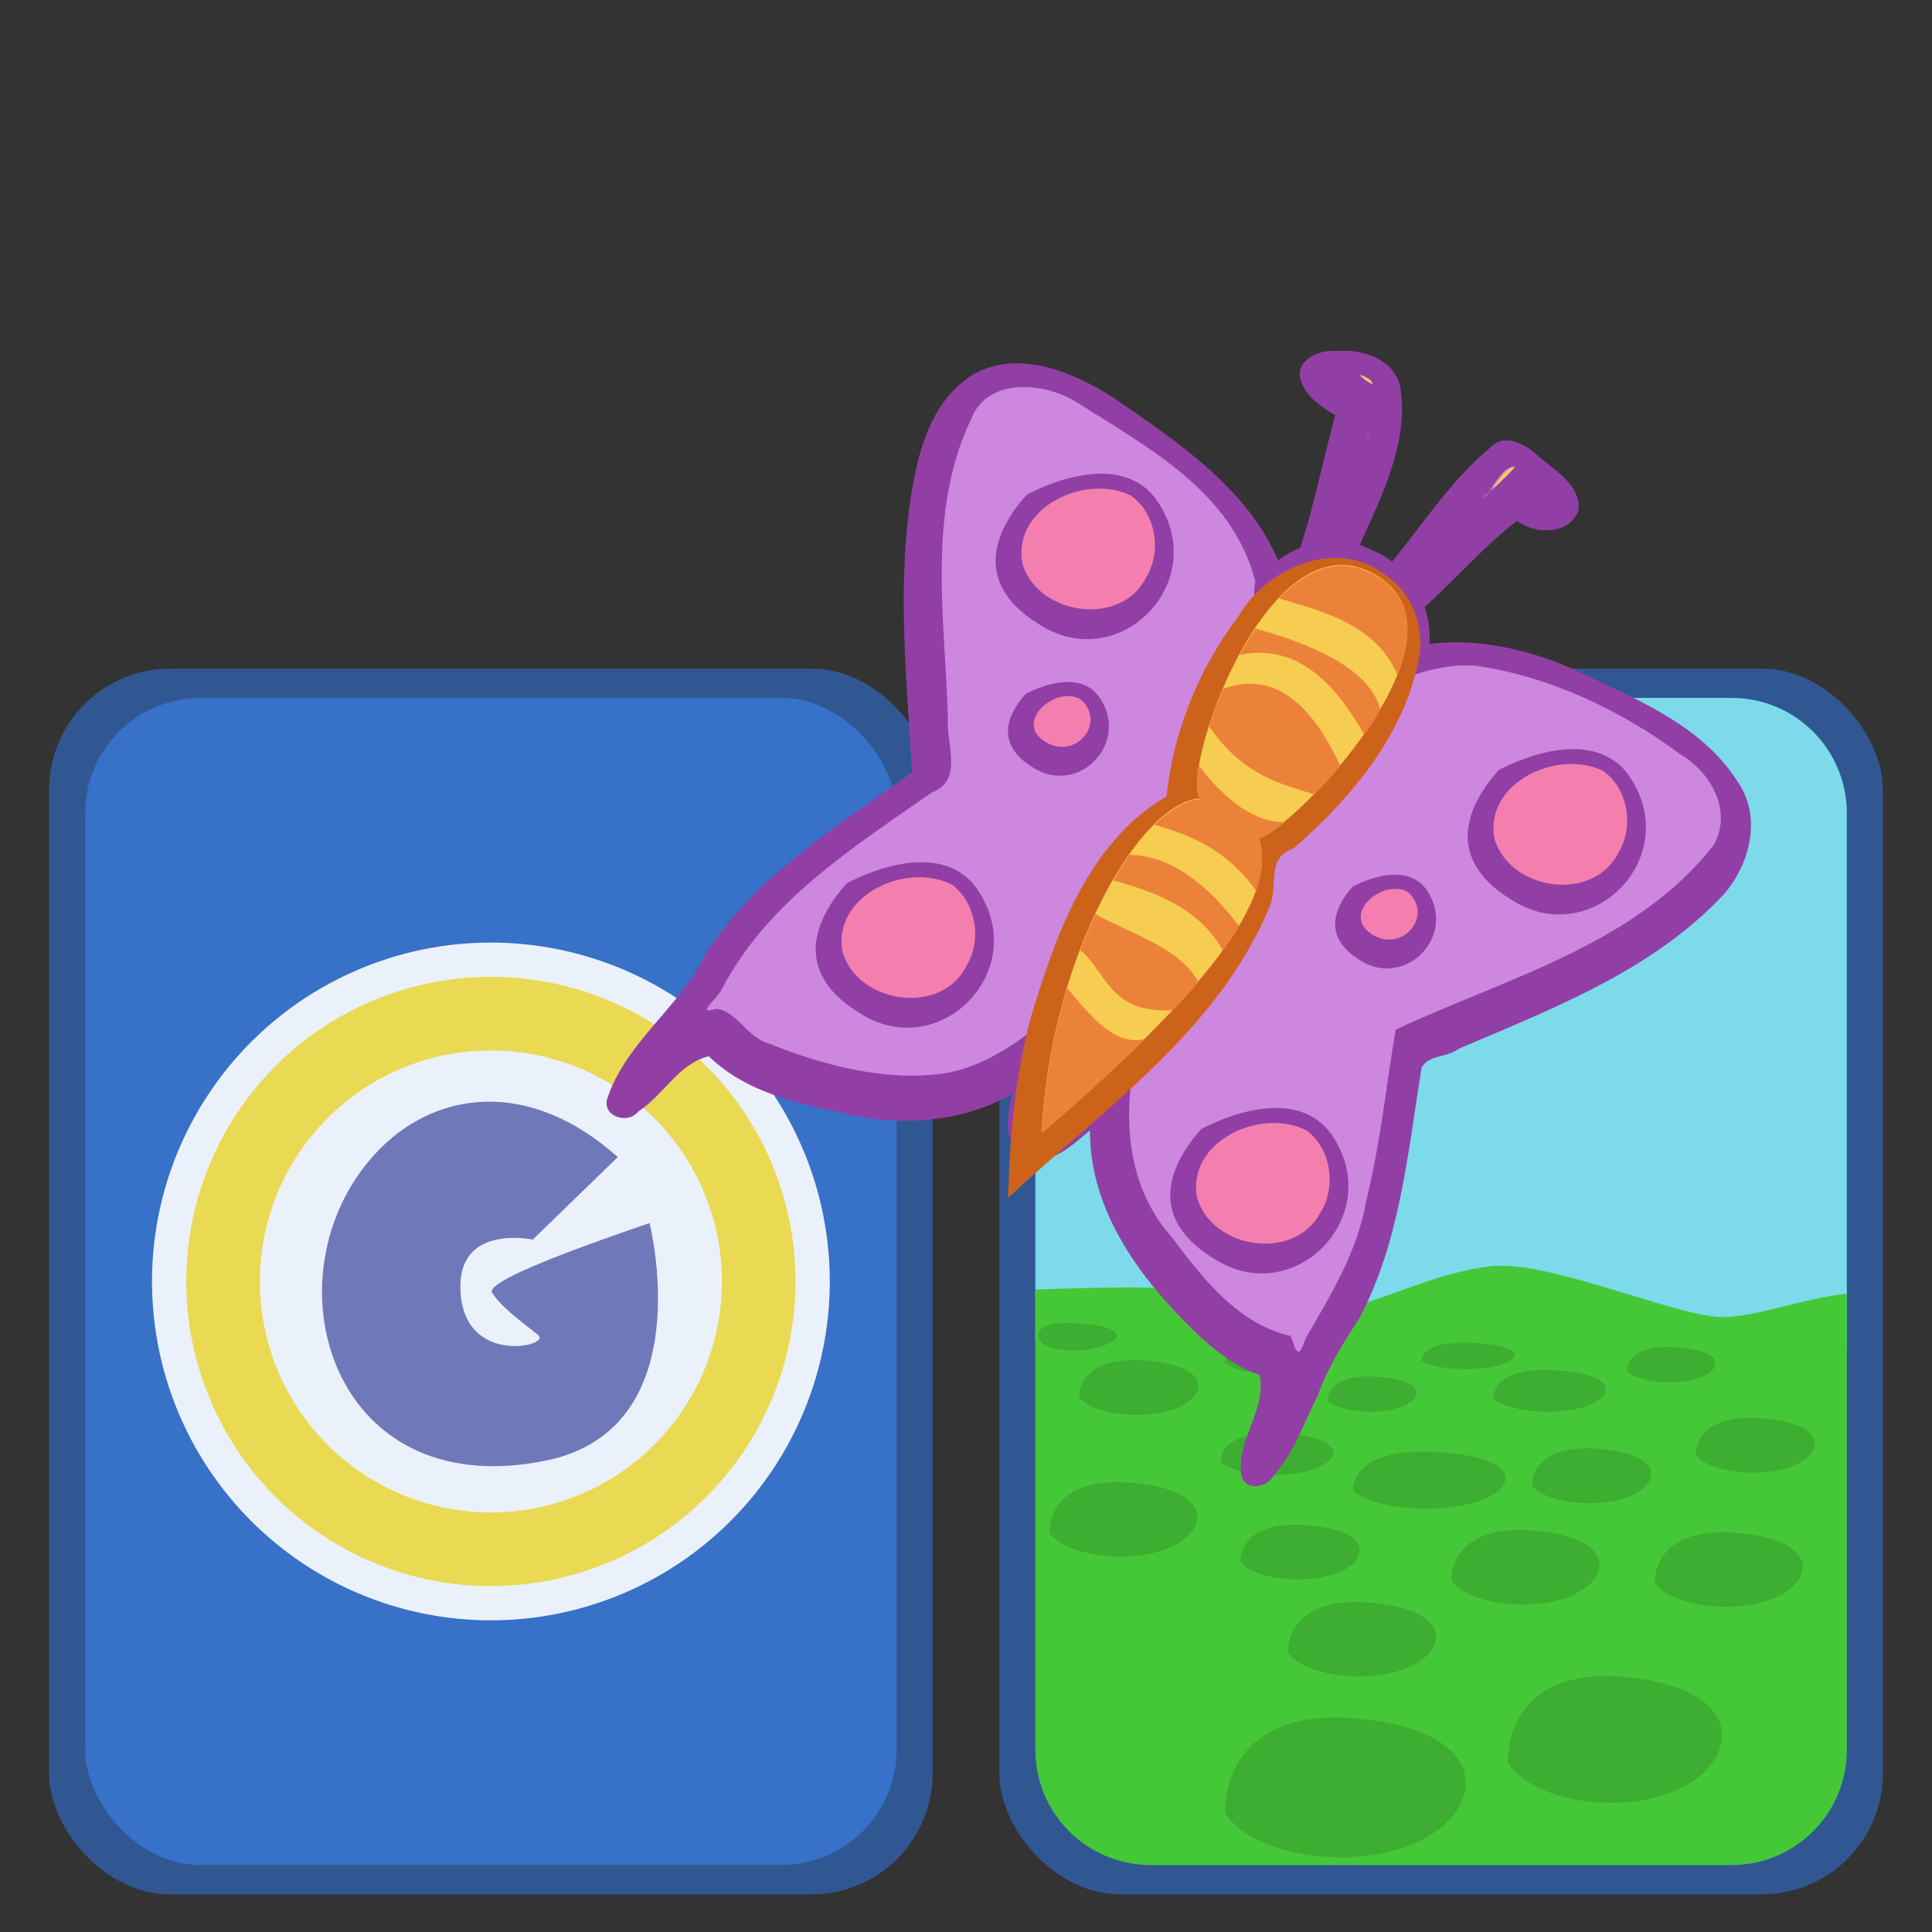 <?xml version="1.0" encoding="UTF-8" standalone="no"?>
<!-- Created with Inkscape (http://www.inkscape.org/) -->

<svg
   xmlns:dc="http://purl.org/dc/elements/1.1/"
   xmlns:cc="http://creativecommons.org/ns#"
   xmlns:rdf="http://www.w3.org/1999/02/22-rdf-syntax-ns#"
   xmlns:svg="http://www.w3.org/2000/svg"
   xmlns="http://www.w3.org/2000/svg"
   xmlns:sodipodi="http://sodipodi.sourceforge.net/DTD/sodipodi-0.dtd"
   xmlns:inkscape="http://www.inkscape.org/namespaces/inkscape"
   width="100"
   height="100"
   id="svg1949"
   sodipodi:version="0.32"
   inkscape:version="0.91 r13725"
   version="1.0"
   sodipodi:docname="memory-enumerate.svg"
   inkscape:output_extension="org.inkscape.output.svg.inkscape">
  <rect width="100%" height="100%" fill="#333333" stroke="none"/>
  <defs
     id="defs1951" />
  <sodipodi:namedview
     id="base"
     pagecolor="#ffffff"
     bordercolor="#666666"
     borderopacity="1.0"
     inkscape:pageopacity="0.0"
     inkscape:pageshadow="2"
     inkscape:zoom="3.0297884"
     inkscape:cx="49.447829"
     inkscape:cy="89.185415"
     inkscape:document-units="px"
     inkscape:current-layer="layer1"
     width="100px"
     height="100px"
     inkscape:window-width="1880"
     inkscape:window-height="1060"
     inkscape:window-x="-3"
     inkscape:window-y="-3"
     showgrid="false"
     inkscape:window-maximized="1" />
  <g
     inkscape:label="Calque 1"
     inkscape:groupmode="layer"
     id="layer1">
    <rect
       style="color:#000000;clip-rule:nonzero;display:inline;overflow:visible;visibility:visible;opacity:1;isolation:auto;mix-blend-mode:normal;color-interpolation:sRGB;color-interpolation-filters:linearRGB;solid-color:#000000;solid-opacity:1;fill:#315793;fill-opacity:1;fill-rule:nonzero;stroke:none;stroke-width:1.187;stroke-linecap:butt;stroke-linejoin:miter;stroke-miterlimit:4;stroke-dasharray:none;stroke-dashoffset:0;stroke-opacity:1;marker:none;color-rendering:auto;image-rendering:auto;shape-rendering:auto;text-rendering:auto;enable-background:accumulate"
       id="rect4232-3-6"
       width="45.734"
       height="63.445"
       x="51.725"
       y="34.606"
       ry="6.273" />
    <rect
       style="color:#000000;clip-rule:nonzero;display:inline;overflow:visible;visibility:visible;opacity:1;isolation:auto;mix-blend-mode:normal;color-interpolation:sRGB;color-interpolation-filters:linearRGB;solid-color:#000000;solid-opacity:1;fill:#3771c8;fill-opacity:1;fill-rule:nonzero;stroke:none;stroke-width:1.187;stroke-linecap:butt;stroke-linejoin:miter;stroke-miterlimit:4;stroke-dasharray:none;stroke-dashoffset:0;stroke-opacity:1;marker:none;color-rendering:auto;image-rendering:auto;shape-rendering:auto;text-rendering:auto;enable-background:accumulate"
       id="rect4232-7"
       width="42"
       height="60.411"
       x="53.592"
       y="36.123"
       ry="5.973" />
    <rect
       style="color:#000000;clip-rule:nonzero;display:inline;overflow:visible;visibility:visible;opacity:1;isolation:auto;mix-blend-mode:normal;color-interpolation:sRGB;color-interpolation-filters:linearRGB;solid-color:#000000;solid-opacity:1;fill:#315793;fill-opacity:1;fill-rule:nonzero;stroke:none;stroke-width:1.187;stroke-linecap:butt;stroke-linejoin:miter;stroke-miterlimit:4;stroke-dasharray:none;stroke-dashoffset:0;stroke-opacity:1;marker:none;color-rendering:auto;image-rendering:auto;shape-rendering:auto;text-rendering:auto;enable-background:accumulate"
       id="rect4232-3"
       width="45.734"
       height="63.445"
       x="2.541"
       y="34.606"
       ry="6.273" />
    <path
       style="fill:#7cdaea;fill-opacity:1;fill-rule:evenodd;stroke:none;stroke-width:1px;stroke-linecap:butt;stroke-linejoin:miter;stroke-opacity:1"
       d="m 59.566,36.123 c -3.309,0 -5.975,2.664 -5.975,5.973 l 0,27.305 42,0.447 0,-27.752 c 0,-3.309 -2.664,-5.973 -5.973,-5.973 l -30.053,0 z"
       id="path3426"
       inkscape:connector-curvature="0" />
    <path
       style="fill:#45c837;fill-opacity:1;fill-rule:evenodd;stroke:none;stroke-width:1px;stroke-linecap:butt;stroke-linejoin:miter;stroke-opacity:1"
       d="m 77.755,65.516 c -0.217,-0.003 -0.422,0.005 -0.613,0.027 -3.061,0.35 -5.823,1.984 -8.459,2.377 -2.636,0.393 -3.585,-0.951 -6.852,-1.182 -2.573,-0.181 -6.404,-0.059 -8.24,0.008 l 0,23.814 c 0,3.309 2.665,5.973 5.975,5.973 l 30.053,0 c 3.309,0 5.973,-2.664 5.973,-5.973 l 0,-23.594 c -2.217,0.219 -4.456,1.154 -6.383,1.209 -2.263,0.012 -8.198,-2.62 -11.453,-2.66 z"
       id="path3442"
       inkscape:connector-curvature="0" />
    <path
       style="fill:#3dae31;fill-opacity:1;fill-rule:evenodd;stroke:none;stroke-width:1px;stroke-linecap:butt;stroke-linejoin:miter;stroke-opacity:1"
       d="m 53.92,69.511 c 0,0 -0.946,-1.133 1.704,-1.023 2.332,0.096 2.572,0.691 1.743,1.061 -1.122,0.501 -2.837,0.456 -3.447,-0.038 z"
       id="path2808"
       sodipodi:nodetypes="cssc"
       inkscape:connector-curvature="0" />
    <path
       style="fill:#3dae31;fill-opacity:1;fill-rule:evenodd;stroke:none;stroke-width:1px;stroke-linecap:butt;stroke-linejoin:miter;stroke-opacity:1"
       d="m 63.408,93.836 c 0,0 -0.325,-5.468 6.694,-4.897 6.175,0.502 6.811,3.607 4.616,5.541 -2.97,2.618 -9.695,1.933 -11.31,-0.644 z"
       id="path2790"
       sodipodi:nodetypes="cssc"
       inkscape:connector-curvature="0" />
    <path
       style="fill:#3dae31;fill-opacity:1;fill-rule:evenodd;stroke:none;stroke-width:1px;stroke-linecap:butt;stroke-linejoin:miter;stroke-opacity:1"
       d="m 55.86,72.335 c 0,0 -0.161,-2.146 3.316,-1.922 3.059,0.197 3.374,1.415 2.287,2.174 -1.471,1.027 -4.803,0.759 -5.603,-0.253 z"
       id="path2766"
       sodipodi:nodetypes="cssc"
       inkscape:connector-curvature="0" />
    <path
       style="fill:#3dae31;fill-opacity:1;fill-rule:evenodd;stroke:none;stroke-width:1px;stroke-linecap:butt;stroke-linejoin:miter;stroke-opacity:1"
       d="m 63.178,75.652 c 0,0 -0.152,-1.634 3.132,-1.464 2.889,0.15 3.187,1.078 2.16,1.657 -1.39,0.783 -4.536,0.578 -5.292,-0.193 z"
       id="path2768"
       sodipodi:nodetypes="cssc"
       inkscape:connector-curvature="0" />
    <path
       style="fill:#3dae31;fill-opacity:1;fill-rule:evenodd;stroke:none;stroke-width:1px;stroke-linecap:butt;stroke-linejoin:miter;stroke-opacity:1"
       d="m 79.301,76.904 c 0,0 -0.161,-2.146 3.316,-1.922 3.059,0.197 3.374,1.415 2.287,2.174 -1.471,1.027 -4.803,0.759 -5.603,-0.253 z"
       id="path2770"
       sodipodi:nodetypes="cssc"
       inkscape:connector-curvature="0" />
    <path
       style="fill:#3dae31;fill-opacity:1;fill-rule:evenodd;stroke:none;stroke-width:1px;stroke-linecap:butt;stroke-linejoin:miter;stroke-opacity:1"
       d="m 64.207,80.852 c 0,0 -0.161,-2.146 3.316,-1.922 3.059,0.197 3.374,1.415 2.287,2.174 -1.471,1.027 -4.803,0.759 -5.603,-0.253 z"
       id="path2772"
       sodipodi:nodetypes="cssc"
       inkscape:connector-curvature="0" />
    <path
       style="fill:#3dae31;fill-opacity:1;fill-rule:evenodd;stroke:none;stroke-width:1px;stroke-linecap:butt;stroke-linejoin:miter;stroke-opacity:1"
       d="m 87.763,75.324 c 0,0 -0.161,-2.146 3.316,-1.922 3.059,0.197 3.374,1.415 2.287,2.174 -1.471,1.027 -4.803,0.759 -5.603,-0.253 z"
       id="path2774"
       sodipodi:nodetypes="cssc"
       inkscape:connector-curvature="0" />
    <path
       style="fill:#3dae31;fill-opacity:1;fill-rule:evenodd;stroke:none;stroke-width:1px;stroke-linecap:butt;stroke-linejoin:miter;stroke-opacity:1"
       d="m 54.317,79.345 c 0,0 -0.2,-2.912 4.114,-2.608 3.796,0.267 4.187,1.921 2.838,2.951 -1.826,1.395 -5.959,1.03 -6.952,-0.343 z"
       id="path2780"
       sodipodi:nodetypes="cssc"
       inkscape:connector-curvature="0" />
    <path
       style="fill:#3dae31;fill-opacity:1;fill-rule:evenodd;stroke:none;stroke-width:1px;stroke-linecap:butt;stroke-linejoin:miter;stroke-opacity:1"
       d="m 85.648,81.939 c 0,0 -0.2,-2.912 4.114,-2.608 3.796,0.267 4.187,1.921 2.838,2.951 -1.826,1.395 -5.959,1.03 -6.952,-0.343 z"
       id="path2782"
       sodipodi:nodetypes="cssc"
       inkscape:connector-curvature="0" />
    <path
       style="fill:#3dae31;fill-opacity:1;fill-rule:evenodd;stroke:none;stroke-width:1px;stroke-linecap:butt;stroke-linejoin:miter;stroke-opacity:1"
       d="m 66.666,85.549 c 0,0 -0.2,-2.912 4.114,-2.608 3.796,0.267 4.187,1.921 2.838,2.951 -1.826,1.395 -5.959,1.03 -6.952,-0.343 z"
       id="path2784"
       sodipodi:nodetypes="cssc"
       inkscape:connector-curvature="0" />
    <path
       style="fill:#3dae31;fill-opacity:1;fill-rule:evenodd;stroke:none;stroke-width:1px;stroke-linecap:butt;stroke-linejoin:miter;stroke-opacity:1"
       d="m 75.128,81.826 c 0,0 -0.2,-2.912 4.114,-2.608 3.796,0.267 4.187,1.921 2.838,2.951 -1.826,1.395 -5.959,1.03 -6.952,-0.343 z"
       id="path2786"
       sodipodi:nodetypes="cssc"
       inkscape:connector-curvature="0" />
    <path
       style="fill:#3dae31;fill-opacity:1;fill-rule:evenodd;stroke:none;stroke-width:1px;stroke-linecap:butt;stroke-linejoin:miter;stroke-opacity:1"
       d="m 78.044,91.231 c 0,0 -0.289,-4.956 5.957,-4.439 5.496,0.455 6.061,3.27 4.108,5.023 -2.643,2.374 -8.627,1.752 -10.065,-0.584 z"
       id="path2792"
       sodipodi:nodetypes="cssc"
       inkscape:connector-curvature="0" />
    <path
       style="fill:#3dae31;fill-opacity:1;fill-rule:evenodd;stroke:none;stroke-width:1px;stroke-linecap:butt;stroke-linejoin:miter;stroke-opacity:1"
       d="m 70.039,77.15 c 0,0 -0.206,-2.231 4.237,-1.998 3.909,0.205 4.311,1.472 2.922,2.261 -1.88,1.068 -6.137,0.789 -7.16,-0.263 z"
       id="path2794"
       sodipodi:nodetypes="cssc"
       inkscape:connector-curvature="0" />
    <path
       style="fill:#3dae31;fill-opacity:1;fill-rule:evenodd;stroke:none;stroke-width:1px;stroke-linecap:butt;stroke-linejoin:miter;stroke-opacity:1"
       d="m 77.3,72.381 c 0,0 -0.152,-1.634 3.132,-1.464 2.889,0.15 3.187,1.078 2.16,1.657 -1.39,0.783 -4.536,0.578 -5.292,-0.193 z"
       id="path2798"
       sodipodi:nodetypes="cssc"
       inkscape:connector-curvature="0" />
    <path
       style="fill:#3dae31;fill-opacity:1;fill-rule:evenodd;stroke:none;stroke-width:1px;stroke-linecap:butt;stroke-linejoin:miter;stroke-opacity:1"
       d="m 68.724,72.488 c 0,0 -0.119,-1.379 2.456,-1.235 2.266,0.127 2.499,0.91 1.694,1.398 -1.09,0.66 -3.557,0.488 -4.15,-0.163 z"
       id="path2800"
       sodipodi:nodetypes="cssc"
       inkscape:connector-curvature="0" />
    <path
       style="fill:#3dae31;fill-opacity:1;fill-rule:evenodd;stroke:none;stroke-width:1px;stroke-linecap:butt;stroke-linejoin:miter;stroke-opacity:1"
       d="m 73.584,70.432 c 0,0 -0.125,-1.038 2.579,-0.93 2.379,0.095 2.624,0.685 1.779,1.052 -1.144,0.497 -3.735,0.367 -4.358,-0.122 z"
       id="path2802"
       sodipodi:nodetypes="cssc"
       inkscape:connector-curvature="0" />
    <path
       style="fill:#3dae31;fill-opacity:1;fill-rule:evenodd;stroke:none;stroke-width:1px;stroke-linecap:butt;stroke-linejoin:miter;stroke-opacity:1"
       d="m 63.407,70.514 c 0,0 -0.119,-1.379 2.456,-1.235 2.266,0.127 2.499,0.91 1.694,1.398 -1.09,0.66 -3.557,0.488 -4.15,-0.163 z"
       id="path2804"
       sodipodi:nodetypes="cssc"
       inkscape:connector-curvature="0" />
    <path
       style="fill:#3dae31;fill-opacity:1;fill-rule:evenodd;stroke:none;stroke-width:1px;stroke-linecap:butt;stroke-linejoin:miter;stroke-opacity:1"
       d="m 84.218,70.966 c 0,0 -0.119,-1.379 2.456,-1.235 2.266,0.127 2.499,0.91 1.694,1.398 -1.09,0.66 -3.557,0.488 -4.15,-0.163 z"
       id="path2806"
       sodipodi:nodetypes="cssc"
       inkscape:connector-curvature="0" />
    <rect
       style="color:#000000;clip-rule:nonzero;display:inline;overflow:visible;visibility:visible;opacity:1;isolation:auto;mix-blend-mode:normal;color-interpolation:sRGB;color-interpolation-filters:linearRGB;solid-color:#000000;solid-opacity:1;fill:#3771c8;fill-opacity:1;fill-rule:nonzero;stroke:none;stroke-width:1.187;stroke-linecap:butt;stroke-linejoin:miter;stroke-miterlimit:4;stroke-dasharray:none;stroke-dashoffset:0;stroke-opacity:1;marker:none;color-rendering:auto;image-rendering:auto;shape-rendering:auto;text-rendering:auto;enable-background:accumulate"
       id="rect4232"
       width="42"
       height="60.411"
       x="4.408"
       y="36.123"
       ry="5.973" />
    <path
       style="color:#000000;clip-rule:nonzero;display:inline;overflow:visible;visibility:visible;opacity:1;isolation:auto;mix-blend-mode:normal;color-interpolation:sRGB;color-interpolation-filters:linearRGB;solid-color:#000000;solid-opacity:1;fill:#ebf1fa;fill-opacity:1;fill-rule:nonzero;stroke:none;stroke-width:1.187;stroke-linecap:butt;stroke-linejoin:miter;stroke-miterlimit:4;stroke-dasharray:none;stroke-dashoffset:0;stroke-opacity:1;marker:none;color-rendering:auto;image-rendering:auto;shape-rendering:auto;text-rendering:auto;enable-background:accumulate"
       id="path4189-3-6"
       sodipodi:type="arc"
       sodipodi:cx="25.408415"
       sodipodi:cy="66.32811"
       sodipodi:rx="17.540121"
       sodipodi:ry="17.540121"
       sodipodi:start="0.14344896"
       sodipodi:end="0.14048923"
       sodipodi:open="true"
       d="M 42.768,68.836 A 17.54,17.54 0 0 1 22.914,83.69 17.54,17.54 0 0 1 8.045,63.846 17.54,17.54 0 0 1 27.877,48.963 17.54,17.54 0 0 1 42.776,68.784" />
    <path
       style="fill:#6f79b9;fill-opacity:1;fill-rule:evenodd;stroke:none;stroke-width:1px;stroke-linecap:butt;stroke-linejoin:miter;stroke-opacity:1"
       d="M 31.978,59.89 27.576,64.16 c 0,0 -3.71,-0.789 -3.745,2.365 -0.045,4.146 4.506,3.209 4.073,2.628 -0.132,-0.176 -1.822,-1.299 -2.431,-2.234 -0.418,-0.641 5.277,-2.628 8.146,-3.613 0,0 2.709,10.61 -5.321,12.285 -11.474,2.393 -14.727,-10.099 -8.557,-16.202 2.904,-2.872 7.637,-3.605 12.235,0.501 z"
       id="path4187"
       inkscape:connector-curvature="0"
       sodipodi:nodetypes="ccssscssc" />
    <path
       style="color:#000000;clip-rule:nonzero;display:inline;overflow:visible;visibility:visible;opacity:1;isolation:auto;mix-blend-mode:normal;color-interpolation:sRGB;color-interpolation-filters:linearRGB;solid-color:#000000;solid-opacity:1;fill:#ead952;fill-opacity:1;fill-rule:nonzero;stroke:none;stroke-width:1.187;stroke-linecap:butt;stroke-linejoin:miter;stroke-miterlimit:4;stroke-dasharray:none;stroke-dashoffset:0;stroke-opacity:1;marker:none;color-rendering:auto;image-rendering:auto;shape-rendering:auto;text-rendering:auto;enable-background:accumulate"
       d="M 24.954,50.568 A 15.766,15.766 0 0 0 9.801,64.097 15.766,15.766 0 0 0 23.166,81.934 15.766,15.766 0 0 0 41.013,68.582 l 0.007,-0.046 A 15.766,15.766 0 0 0 27.627,50.719 15.766,15.766 0 0 0 24.954,50.568 Z m 0.11,3.808 a 11.956,11.956 0 0 1 2.028,0.114 11.956,11.956 0 0 1 10.155,13.511 l -0.005,0.035 A 11.956,11.956 0 0 1 23.708,78.163 11.956,11.956 0 0 1 13.573,64.636 11.956,11.956 0 0 1 25.064,54.377 Z"
       id="path4189"
       inkscape:connector-curvature="0" />
    <g
       id="g4248"
       transform="translate(2,56)">
      <path
         id="path3690"
         d="m 77.633,-32.385 c -0.649,-0.591 -1.752,-1.266 -2.501,-0.443 -2.007,1.671 -3.441,3.891 -5.077,5.901 -0.495,-0.401 -1.105,-0.628 -1.672,-0.88 1.166,-2.58 2.577,-5.362 2.082,-8.263 -0.412,-1.402 -2.009,-1.883 -3.327,-1.758 -0.869,-0.098 -2.185,0.502 -1.788,1.566 0.274,0.822 1.052,1.329 1.763,1.741 -0.628,2.273 -1.087,4.695 -1.818,6.877 -0.409,0.158 -0.79,0.385 -1.14,0.647 -1.636,-3.801 -5.3,-6.191 -8.596,-8.467 -2.067,-1.302 -4.853,-2.468 -7.185,-1.155 -2.394,1.48 -2.988,4.502 -3.331,7.078 -0.558,4.484 -0.1,9.01 0.169,13.511 -3.841,2.79 -8.12,5.351 -10.713,9.451 -1.329,2.747 -4.158,4.564 -5.092,7.522 -0.158,0.9 1.132,1.24 1.633,0.588 1.297,-0.838 2.089,-2.49 3.648,-2.858 2.114,2.063 5.218,2.571 8.004,3.162 2.623,0.413 5.416,0.12 7.734,-1.237 -0.353,1.083 -0.546,2.812 0.741,3.347 1.271,0.384 2.361,-0.692 3.251,-1.442 -0.032,4.316 2.827,8.01 5.862,10.834 0.86,0.769 1.824,1.454 2.915,1.835 0.38,1.813 -1.246,3.41 -0.937,5.219 0.215,0.775 1.233,0.633 1.607,0.065 1.096,-1.235 1.639,-2.834 2.369,-4.287 0.502,-1.406 1.289,-2.666 2.11,-3.901 2.131,-4.016 2.521,-8.597 3.236,-13.006 0.367,-0.678 1.324,-0.517 1.896,-0.966 4.876,-2.087 10.062,-4.057 13.742,-8.001 1.373,-1.565 1.984,-4.03 0.724,-5.831 -1.905,-3.019 -5.464,-4.36 -8.55,-5.841 -2.302,-1.033 -4.988,-1.608 -7.408,-1.291 0.053,-0.642 -0.04,-1.293 -0.249,-1.91 1.608,-1.445 3.142,-3.224 4.788,-4.462 0.952,0.733 2.835,0.727 3.192,-0.622 0.047,-1.269 -1.247,-1.994 -2.082,-2.725 z"
         style="fill:#923fa5;fill-opacity:1;fill-rule:evenodd;stroke:none;stroke-width:1px;stroke-linecap:butt;stroke-linejoin:miter;stroke-opacity:1"
         inkscape:connector-curvature="0" />
      <path
         sodipodi:nodetypes="cccccccscccccccccccccccccccccccccccccssssccssssccsscccsscccssssccssssc"
         id="path3692"
         d="m 76.36,-31.872 c -0.566,0.099 -0.905,0.82 -1.329,1.324 0.462,-0.443 0.967,-0.899 1.329,-1.324 z m -1.329,1.324 c -0.116,0.111 -0.231,0.219 -0.339,0.329 0.121,-0.085 0.233,-0.202 0.339,-0.329 z m -6.229,-5.841 c -0.026,-0.02 -0.05,-0.038 -0.081,-0.055 -0.895,-0.494 0.254,0.4 0.255,0.289 -0.035,-0.095 -0.096,-0.173 -0.174,-0.234 z m 16.738,19.825 c -0.181,-0.148 -0.368,-0.277 -0.567,-0.397 -3.098,-2.29 -6.772,-4.033 -10.607,-4.583 -1.741,-0.12 -3.362,0.475 -4.935,1.155 1.009,-1.718 1.724,-4.424 -0.29,-5.724 -1.677,-1.525 -4.251,-0.396 -4.815,1.678 -0.765,2.495 -1.621,-0.041 -1.352,-1.485 -1.209,-4.649 -5.545,-6.907 -9.349,-9.325 -1.654,-0.973 -4.528,-1.231 -5.369,0.959 -2.284,4.774 -1.343,10.33 -1.193,15.443 -0.104,1.357 0.834,3.23 -0.841,3.867 -4.096,2.862 -8.522,5.646 -10.877,10.211 -0.216,0.449 -1.378,1.338 -0.306,0.985 1.049,0.041 1.654,1.523 2.798,1.807 2.83,1.13 5.996,1.963 9.014,1.532 2.329,-0.362 4.195,-1.909 5.972,-3.281 1.525,0.159 0.248,2.051 -0.033,2.813 -0.244,0.772 -0.668,1.758 -0.619,2.481 2.212,-1.234 3.324,-3.742 5.261,-5.343 -1.312,3.842 -1.684,8.56 1.217,11.8 1.602,2.141 3.434,4.506 6.165,5.124 0.285,0.843 0.391,1.234 0.761,0.133 1.291,-2.243 2.684,-4.481 3.129,-7.083 0.731,-2.925 1.034,-5.938 1.536,-8.908 5.74,-2.688 12.43,-4.39 16.483,-9.578 0.829,-1.57 0.078,-3.248 -1.186,-4.285 z m -3.733,0.139 c 0.232,0.205 0.444,0.46 0.634,0.762 2.558,4.069 -1.929,8.648 -5.918,6.407 -3.989,-2.241 -2.495,-5.163 -0.956,-6.878 -10e-7,1e-6 3.718,-2.102 6.001,-0.474 0.082,0.058 0.161,0.116 0.238,0.184 z M 57.365,-30.68 c 0.232,0.205 0.444,0.46 0.634,0.762 2.558,4.069 -1.922,8.654 -5.911,6.412 -3.989,-2.241 -2.495,-5.163 -0.956,-6.878 0,0 3.712,-2.108 5.995,-0.48 0.082,0.058 0.161,0.116 0.238,0.184 z m 14.051,20.308 c 0.185,0.132 0.349,0.303 0.492,0.53 1.449,2.305 -1.094,4.905 -3.354,3.635 -2.26,-1.27 -1.411,-2.93 -0.539,-3.902 0,0 2.107,-1.186 3.4,-0.263 z m -16.808,-9.873 c 0.132,0.115 0.256,0.265 0.363,0.436 1.449,2.305 -1.088,4.898 -3.348,3.628 -2.26,-1.27 -1.416,-2.923 -0.544,-3.895 0,0 2.253,-1.285 3.529,-0.169 z M 66.199,1.982 c 0.074,0.054 0.142,0.113 0.212,0.174 0.233,0.204 0.443,0.448 0.633,0.749 2.558,4.069 -1.928,8.66 -5.916,6.419 -3.989,-2.241 -2.495,-5.163 -0.956,-6.878 -2e-6,2.1e-6 3.746,-2.123 6.027,-0.464 z M 47.849,-10.739 c 0.074,0.054 0.142,0.113 0.212,0.174 0.233,0.204 0.444,0.46 0.634,0.762 2.558,4.069 -1.929,8.648 -5.918,6.407 -3.989,-2.241 -2.495,-5.163 -0.956,-6.878 0,0 3.746,-2.123 6.027,-0.464 z"
         style="fill:#cd87de;fill-opacity:1;fill-rule:evenodd;stroke:none;stroke-width:1px;stroke-linecap:butt;stroke-linejoin:miter;stroke-opacity:1"
         inkscape:connector-curvature="0" />
      <path
         sodipodi:nodetypes="ccccccccc"
         id="path3694"
         d="m 69.828,-26.146 c -2.515,-2.101 -6.246,-0.523 -7.739,2.058 -2.034,2.704 -3.366,5.955 -3.71,9.309 -4.098,2.396 -5.771,7.274 -7.066,11.578 -0.77,3.009 -1.054,6.102 -1.136,9.204 4.906,-4.586 10.896,-8.671 13.537,-15.079 0.473,-1.069 -0.214,-2.53 1.228,-2.999 3.089,-2.695 6.029,-6.199 6.574,-10.368 0.057,-1.419 -0.498,-2.874 -1.689,-3.701 z"
         style="fill:#cd631b;fill-opacity:1;fill-rule:evenodd;stroke:none;stroke-width:1px;stroke-linecap:butt;stroke-linejoin:miter;stroke-opacity:1"
         inkscape:connector-curvature="0" />
      <path
         sodipodi:nodetypes="cccccccccczccc"
         id="path3696"
         d="m 76.436,-31.849 c -0.707,0.123 -1.062,1.228 -1.668,1.653 0.537,-0.545 1.215,-1.121 1.668,-1.653 z m -7.639,-4.571 c -0.895,-0.494 0.254,0.4 0.255,0.289 -0.047,-0.126 -0.132,-0.221 -0.255,-0.289 z m -0.098,3.436 c 0.133,-0.448 0.303,-1.228 0.06,-0.238 l -0.06,0.238 z m -5.549,20.354 c 1.711,-0.364 11.623,-10.534 5.975,-13.663 -5.663,-3.137 -10.196,10.784 -8.961,11.616 -3.153,0.119 -7.811,8.187 -8.243,17.303 7.251,-6.222 12.418,-11.781 11.229,-15.256 z"
         style="fill:#f6cd51;fill-opacity:1;fill-rule:evenodd;stroke:none;stroke-width:1px;stroke-linecap:butt;stroke-linejoin:miter;stroke-opacity:1"
         inkscape:connector-curvature="0" />
      <path
         id="path3698"
         d="m 80.99,-16.091 c -2.35,-1.171 -6.232,0.607 -5.624,3.555 0.858,2.657 5.137,3.278 6.429,0.622 0.787,-1.321 0.467,-3.26 -0.805,-4.177 z M 56.536,-30.346 c -2.351,-1.182 -6.21,0.633 -5.605,3.56 0.829,2.642 5.121,3.27 6.412,0.643 0.789,-1.337 0.501,-3.275 -0.807,-4.202 z m 14.335,20.519 c -1.238,-0.727 -3.472,1.087 -1.894,2.166 1.578,1.045 3.271,-0.935 1.894,-2.166 z m -16.924,-9.968 c -1.31,-0.776 -3.566,1.217 -1.782,2.224 1.516,0.879 3.113,-0.992 1.782,-2.224 z M 65.655,2.528 c -2.325,-1.236 -6.219,0.508 -5.699,3.437 0.736,2.667 4.994,3.361 6.374,0.829 0.836,-1.32 0.603,-3.29 -0.675,-4.265 z M 47.305,-10.193 c -2.325,-1.236 -6.219,0.508 -5.699,3.437 0.736,2.691 5.117,3.381 6.416,0.749 0.813,-1.316 0.506,-3.229 -0.718,-4.186 z"
         style="fill:#f47fae;fill-opacity:1;fill-rule:evenodd;stroke:none;stroke-width:1px;stroke-linecap:butt;stroke-linejoin:miter;stroke-opacity:1"
         inkscape:connector-curvature="0" />
      <path
         sodipodi:nodetypes="cccccccccccccccccccccccccccccccccccc"
         id="path3700"
         d="m 69.829,-25.769 c -0.199,-0.176 -0.436,-0.338 -0.701,-0.485 -1.808,-1.002 -3.501,-0.265 -4.928,1.23 2.348,0.689 5.015,1.359 6.141,3.97 0.726,-1.835 0.786,-3.567 -0.512,-4.715 z m -0.381,6.513 c -0.508,-2.047 -3.304,-3.333 -6.466,-4.214 -0.293,0.437 -0.571,0.895 -0.828,1.37 2.993,-0.628 4.973,1.502 6.465,4.133 0.297,-0.423 0.574,-0.853 0.83,-1.288 z m -2.074,2.9 c -1.385,-2.99 -3.303,-5 -6.067,-3.989 -0.283,0.663 -0.529,1.323 -0.728,1.945 1.783,2.564 3.7,2.964 5.468,3.52 0.437,-0.449 0.884,-0.946 1.327,-1.475 z m -2.866,2.902 c -1.484,0.052 -3.018,-1.05 -4.445,-2.897 -0.155,0.909 -0.132,1.553 0.105,1.712 -0.747,0.028 -1.576,0.509 -2.415,1.336 1.845,0.503 3.759,1.296 5.269,3.414 0.343,-0.997 0.405,-1.902 0.132,-2.697 0.273,-0.058 0.759,-0.378 1.355,-0.868 z m -2.371,5.393 c -1.607,-2.149 -3.539,-3.658 -5.68,-3.694 -0.287,0.405 -0.569,0.846 -0.845,1.321 2.144,0.6 4.434,1.391 5.687,3.643 0.313,-0.434 0.592,-0.858 0.838,-1.27 z m -2.101,2.877 c -1.08,-1.847 -3.532,-2.48 -5.334,-3.502 -0.278,0.591 -0.542,1.216 -0.792,1.869 1.382,1.118 1.498,3.3 4.811,3.106 0.469,-0.502 0.907,-0.992 1.314,-1.474 z m -2.766,2.961 c -1.563,0.403 -2.823,-1.2 -4.035,-2.629 -0.7,2.304 -1.183,4.863 -1.308,7.515 1.966,-1.687 3.769,-3.324 5.343,-4.886 z"
         style="fill:#ec823a;fill-opacity:1;fill-rule:evenodd;stroke:none;stroke-width:1px;stroke-linecap:butt;stroke-linejoin:miter;stroke-opacity:1"
         inkscape:connector-curvature="0" />
    </g>
  </g>
</svg>
